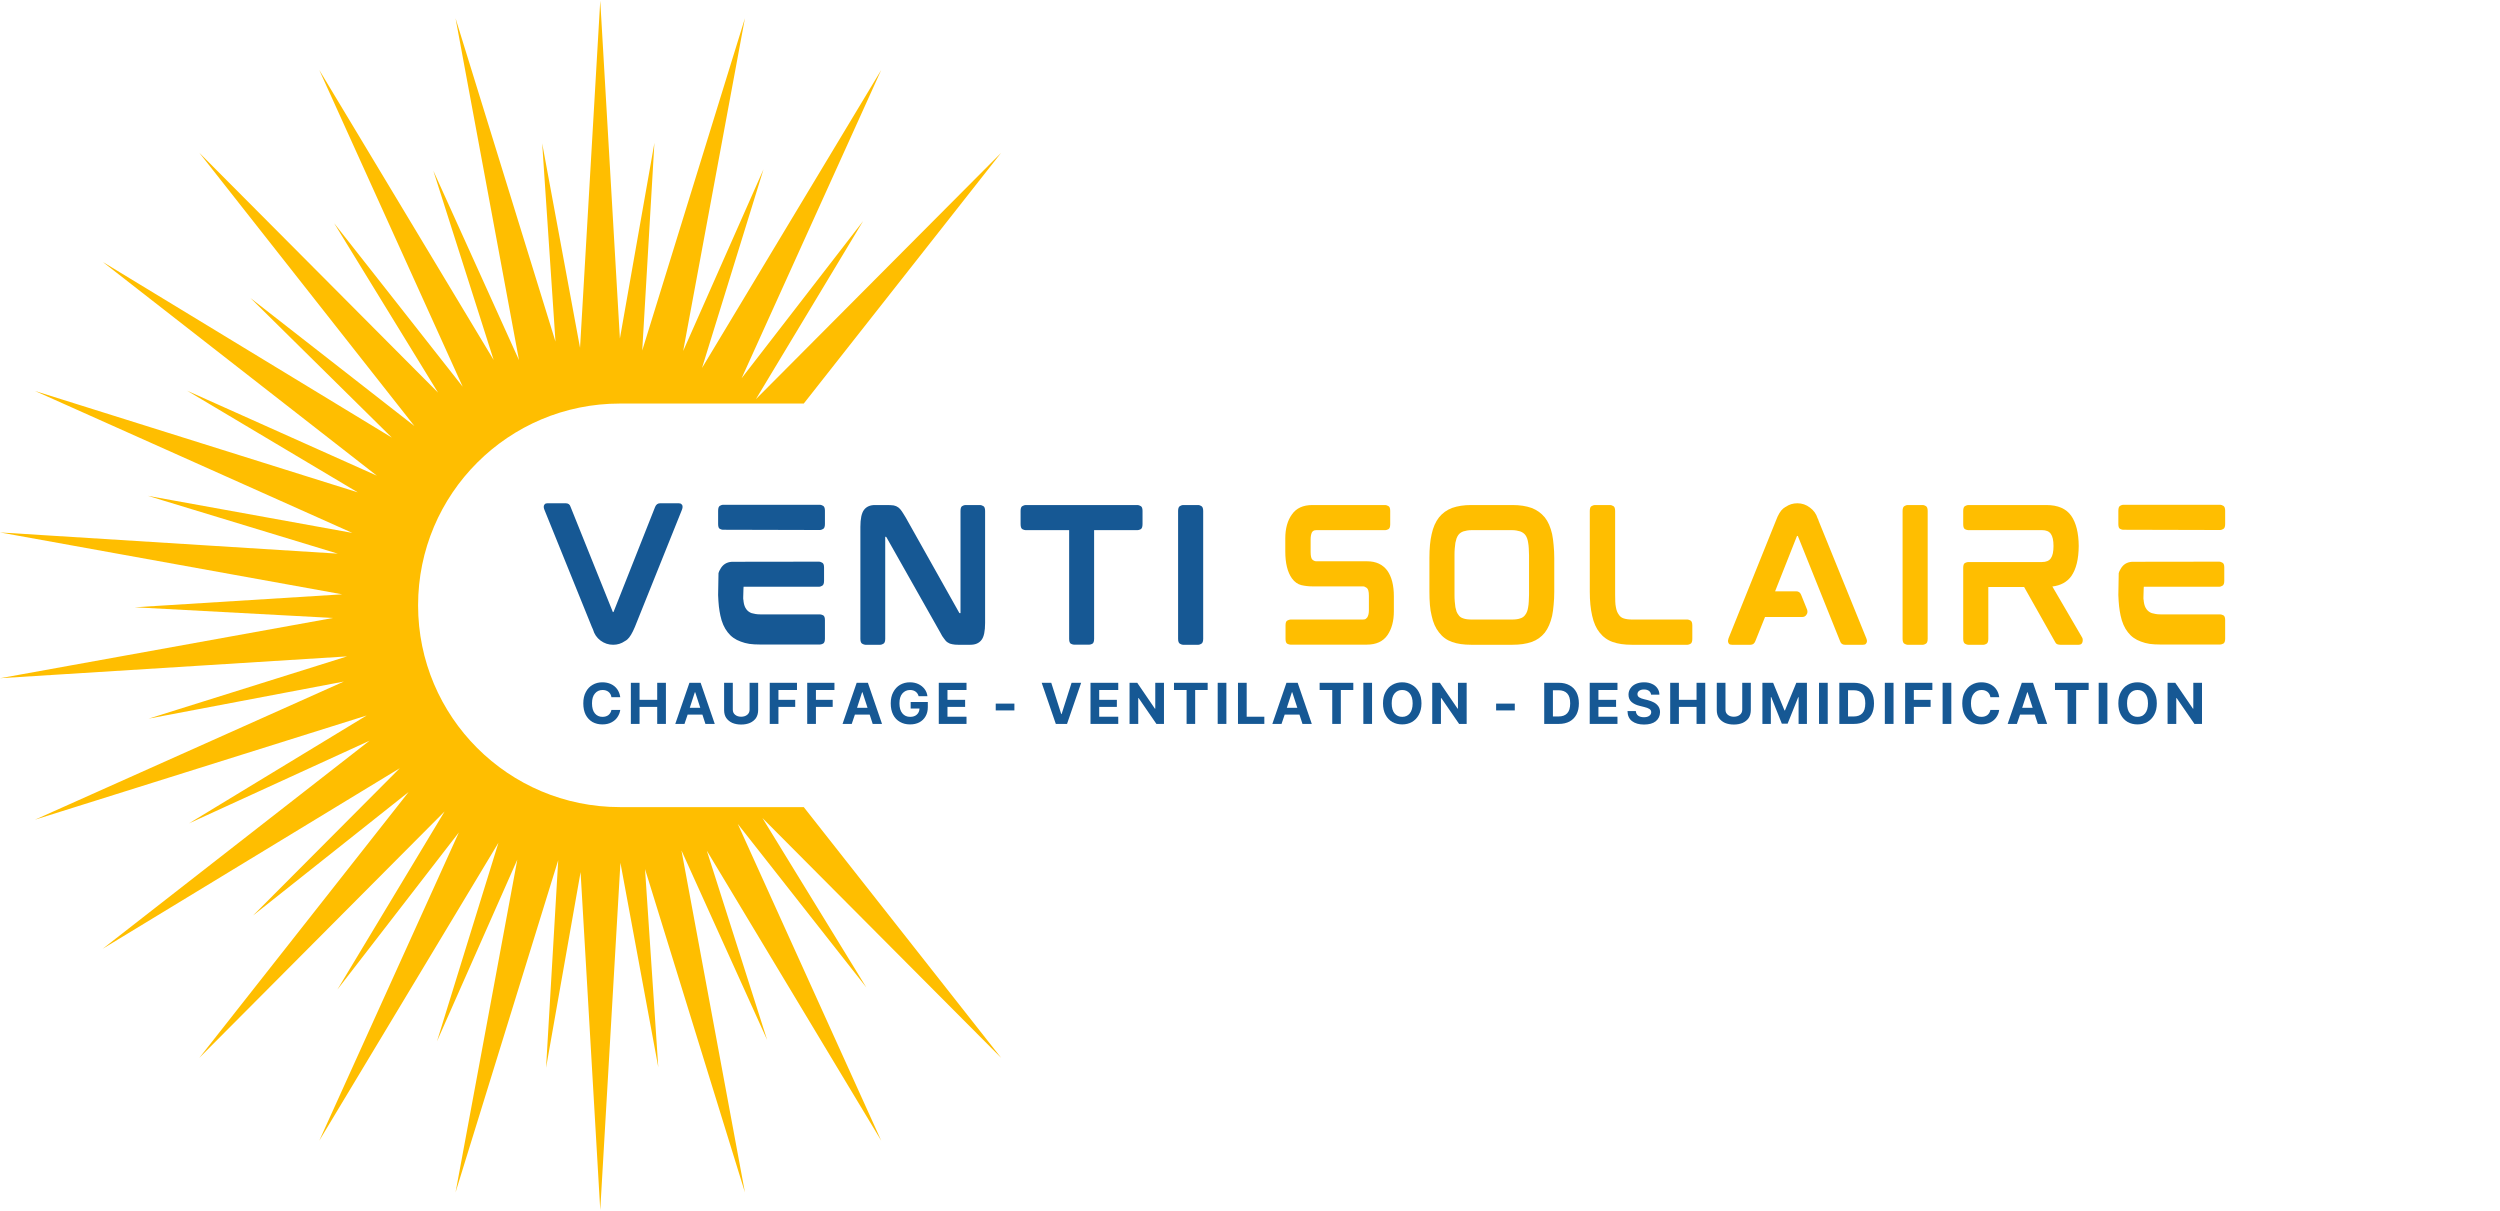 <svg xmlns="http://www.w3.org/2000/svg" xmlns:xlink="http://www.w3.org/1999/xlink" width="309.75" viewBox="0 0 309.75 150" height="150" preserveAspectRatio="xMidYMid meet"><defs><g></g><clipPath id="f698d7a406"><path d="M 0 0.059 L 124.398 0.059 L 124.398 149.938 L 0 149.938 Z M 0 0.059 " clip-rule="nonzero"></path></clipPath></defs><g clip-path="url(#f698d7a406)"><path fill="#ffbe00" d="M 99.586 100 L 76.805 100 C 62.996 100 51.801 88.809 51.801 75 C 51.801 61.191 62.996 50 76.805 50 L 99.586 50 L 124.047 18.926 L 93.652 49.461 L 106.941 27.387 L 91.887 46.863 L 109.184 8.668 L 86.98 45.59 L 94.598 20.977 L 84.645 43.488 L 92.297 2.262 L 79.574 43.426 L 81.082 17.703 L 76.805 41.945 L 74.371 0.086 L 71.867 43.098 L 67.176 17.762 L 68.824 42.324 L 56.441 2.262 L 64.305 44.625 L 53.688 21.145 L 61.164 44.602 L 39.555 8.668 L 57.328 47.914 L 41.402 27.66 L 54.273 48.645 L 24.691 18.926 L 51.344 52.781 L 31.031 36.926 L 48.547 54.219 L 12.719 32.445 L 46.695 58.938 L 23.176 48.406 L 44.328 61.004 L 4.324 48.438 L 43.652 66.027 L 18.301 61.43 L 41.852 68.598 L 0.004 65.969 L 42.398 73.637 L 16.684 75.242 L 41.262 76.566 L 0.004 84.031 L 43 81.328 L 18.414 89.039 L 42.602 84.445 L 4.324 101.562 L 45.43 88.648 L 23.402 102.023 L 45.785 91.773 L 12.719 117.555 L 49.535 95.18 L 31.348 113.434 L 50.629 98.129 L 24.691 131.074 L 55.086 100.539 L 41.797 122.613 L 56.852 103.137 L 39.555 141.332 L 61.758 104.41 L 54.141 129.023 L 64.094 106.512 L 56.441 147.738 L 69.164 106.574 L 67.656 132.297 L 71.934 108.055 L 74.371 149.914 L 76.871 106.902 L 81.562 132.238 L 79.918 107.676 L 92.297 147.738 L 84.434 105.375 L 95.051 128.855 L 87.574 105.398 L 109.184 141.332 L 91.41 102.086 L 107.336 122.34 L 94.465 101.355 L 124.047 131.074 L 99.586 100 " fill-opacity="1" fill-rule="nonzero"></path></g><g fill="#165894" fill-opacity="1"><g transform="translate(65.691, 79.871)"><g><path d="M 18.406 -17.516 C 18.562 -17.516 18.672 -17.477 18.734 -17.406 C 18.805 -17.344 18.848 -17.285 18.859 -17.234 C 18.898 -17.086 18.879 -16.91 18.797 -16.703 L 12.969 -2.188 C 12.645 -1.414 12.336 -0.906 12.047 -0.656 C 11.973 -0.582 11.867 -0.508 11.734 -0.438 C 11.297 -0.133 10.812 0.016 10.281 0.016 C 9.707 0.016 9.188 -0.156 8.719 -0.5 C 8.25 -0.852 7.938 -1.312 7.781 -1.875 C 7.77 -1.914 7.75 -1.961 7.719 -2.016 C 7.695 -2.066 7.672 -2.125 7.641 -2.188 L 1.766 -16.703 C 1.68 -16.91 1.66 -17.086 1.703 -17.234 C 1.711 -17.273 1.75 -17.332 1.812 -17.406 C 1.875 -17.477 1.984 -17.516 2.141 -17.516 L 4.406 -17.516 C 4.719 -17.516 4.914 -17.367 5 -17.078 L 10.219 -4.094 C 10.227 -4.082 10.234 -4.066 10.234 -4.047 C 10.234 -4.035 10.234 -4.031 10.234 -4.031 L 10.328 -4.047 C 10.328 -4.047 10.328 -4.051 10.328 -4.062 C 10.336 -4.07 10.344 -4.082 10.344 -4.094 L 15.484 -17.078 C 15.609 -17.367 15.812 -17.516 16.094 -17.516 Z M 18.406 -17.516 "></path></g></g></g><g fill="#165894" fill-opacity="1"><g transform="translate(87.303, 79.871)"><g><path d="M 14.297 -3.75 C 14.391 -3.75 14.516 -3.711 14.672 -3.641 C 14.828 -3.566 14.906 -3.367 14.906 -3.047 L 14.906 -0.734 C 14.906 -0.41 14.828 -0.207 14.672 -0.125 C 14.516 -0.051 14.391 -0.016 14.297 -0.016 L 6.844 -0.016 C 6.375 -0.016 5.941 -0.039 5.547 -0.094 C 5.16 -0.156 4.805 -0.25 4.484 -0.375 C 3.805 -0.613 3.266 -1 2.859 -1.531 C 2.43 -2.07 2.129 -2.758 1.953 -3.594 C 1.879 -3.938 1.816 -4.316 1.766 -4.734 C 1.723 -5.16 1.691 -5.617 1.672 -6.109 L 1.672 -6.219 L 1.719 -8.859 C 1.758 -9.016 1.836 -9.188 1.953 -9.375 C 2.254 -9.926 2.727 -10.223 3.375 -10.266 L 14.203 -10.281 C 14.285 -10.281 14.406 -10.238 14.562 -10.156 C 14.719 -10.082 14.797 -9.883 14.797 -9.562 L 14.797 -7.906 C 14.797 -7.582 14.719 -7.379 14.562 -7.297 C 14.406 -7.211 14.285 -7.172 14.203 -7.172 L 4.828 -7.172 C 4.828 -7.172 4.82 -7.094 4.812 -6.938 C 4.812 -6.789 4.805 -6.617 4.797 -6.422 C 4.785 -6.223 4.781 -6.047 4.781 -5.891 C 4.781 -5.742 4.781 -5.672 4.781 -5.672 C 4.801 -5.609 4.812 -5.547 4.812 -5.484 C 4.812 -5.422 4.816 -5.363 4.828 -5.312 C 4.879 -4.914 5 -4.598 5.188 -4.359 C 5.352 -4.148 5.562 -4 5.812 -3.906 C 5.969 -3.863 6.129 -3.828 6.297 -3.797 C 6.473 -3.766 6.676 -3.75 6.906 -3.75 Z M 3.531 -10.094 Z M 14.312 -17.328 C 14.395 -17.328 14.516 -17.285 14.672 -17.203 C 14.828 -17.117 14.906 -16.914 14.906 -16.594 L 14.906 -14.938 C 14.906 -14.613 14.828 -14.41 14.672 -14.328 C 14.516 -14.242 14.395 -14.203 14.312 -14.203 L 2.25 -14.234 C 2.164 -14.234 2.047 -14.27 1.891 -14.344 C 1.742 -14.414 1.672 -14.613 1.672 -14.938 L 1.672 -16.578 C 1.672 -16.91 1.742 -17.117 1.891 -17.203 C 2.047 -17.285 2.164 -17.328 2.25 -17.328 Z M 14.312 -17.328 "></path></g></g></g><g fill="#165894" fill-opacity="1"><g transform="translate(104.929, 79.871)"><g><path d="M 16.531 -17.297 C 16.613 -17.297 16.734 -17.254 16.891 -17.172 C 17.047 -17.098 17.125 -16.895 17.125 -16.562 L 17.125 -2.688 C 17.125 -1.664 16.977 -0.969 16.688 -0.594 C 16.383 -0.188 15.926 0.016 15.312 0.016 L 13.781 0.016 C 13.5 0.016 13.266 -0.004 13.078 -0.047 C 12.973 -0.066 12.867 -0.094 12.766 -0.125 C 12.672 -0.164 12.582 -0.211 12.5 -0.266 C 12.332 -0.367 12.18 -0.523 12.047 -0.734 C 11.973 -0.828 11.895 -0.938 11.812 -1.062 C 11.727 -1.195 11.645 -1.348 11.562 -1.516 L 4.906 -13.297 C 4.895 -13.328 4.879 -13.344 4.859 -13.344 C 4.848 -13.352 4.844 -13.359 4.844 -13.359 L 4.75 -13.359 C 4.75 -13.359 4.75 -13.352 4.75 -13.344 C 4.75 -13.344 4.75 -13.336 4.75 -13.328 L 4.75 -0.719 C 4.75 -0.395 4.672 -0.191 4.516 -0.109 C 4.367 -0.023 4.25 0.016 4.156 0.016 L 2.281 0.016 C 2.188 0.016 2.062 -0.023 1.906 -0.109 C 1.75 -0.191 1.672 -0.395 1.672 -0.719 L 1.672 -14.578 C 1.672 -15.598 1.82 -16.305 2.125 -16.703 C 2.426 -17.098 2.879 -17.297 3.484 -17.297 L 5.062 -17.297 C 5.195 -17.297 5.328 -17.289 5.453 -17.281 C 5.578 -17.27 5.691 -17.258 5.797 -17.25 C 6.016 -17.207 6.207 -17.125 6.375 -17 C 6.52 -16.895 6.664 -16.734 6.812 -16.516 C 6.883 -16.422 6.957 -16.305 7.031 -16.172 C 7.113 -16.047 7.195 -15.91 7.281 -15.766 L 13.906 -3.969 C 13.926 -3.926 13.945 -3.906 13.969 -3.906 L 14.078 -3.906 C 14.078 -3.914 14.078 -3.922 14.078 -3.922 C 14.078 -3.922 14.078 -3.926 14.078 -3.938 L 14.078 -16.562 C 14.078 -16.895 14.148 -17.098 14.297 -17.172 C 14.441 -17.254 14.566 -17.297 14.672 -17.297 Z M 16.531 -17.297 "></path></g></g></g><g fill="#165894" fill-opacity="1"><g transform="translate(124.779, 79.871)"><g><path d="M 16.172 -17.297 C 16.273 -17.297 16.398 -17.254 16.547 -17.172 C 16.703 -17.098 16.781 -16.898 16.781 -16.578 L 16.781 -14.938 C 16.781 -14.594 16.703 -14.379 16.547 -14.297 C 16.398 -14.223 16.273 -14.188 16.172 -14.188 L 10.781 -14.188 L 10.781 -0.719 C 10.781 -0.395 10.707 -0.191 10.562 -0.109 C 10.414 -0.035 10.297 0 10.203 0 L 8.266 0 C 8.18 0 8.062 -0.035 7.906 -0.109 C 7.758 -0.191 7.688 -0.395 7.688 -0.719 L 7.688 -14.188 L 2.281 -14.188 C 2.188 -14.188 2.062 -14.223 1.906 -14.297 C 1.75 -14.379 1.672 -14.594 1.672 -14.938 L 1.672 -16.578 C 1.672 -16.898 1.75 -17.098 1.906 -17.172 C 2.062 -17.254 2.188 -17.297 2.281 -17.297 Z M 16.172 -17.297 "></path></g></g></g><g fill="#165894" fill-opacity="1"><g transform="translate(144.294, 79.871)"><g><path d="M 4.203 -17.297 C 4.285 -17.297 4.398 -17.254 4.547 -17.172 C 4.703 -17.086 4.781 -16.883 4.781 -16.562 L 4.781 -0.719 C 4.781 -0.395 4.703 -0.191 4.547 -0.109 C 4.398 -0.023 4.285 0.016 4.203 0.016 L 2.266 0.016 C 2.18 0.016 2.062 -0.023 1.906 -0.109 C 1.75 -0.191 1.672 -0.395 1.672 -0.719 L 1.672 -16.562 C 1.672 -16.883 1.75 -17.086 1.906 -17.172 C 2.062 -17.254 2.18 -17.297 2.266 -17.297 Z M 4.203 -17.297 "></path></g></g></g><g fill="#165894" fill-opacity="1"><g transform="translate(151.813, 79.871)"><g></g></g></g><g fill="#165894" fill-opacity="1"><g transform="translate(71.912, 89.693)"><g><path d="M 4.938 -3.312 L 3.844 -3.312 C 3.801 -3.594 3.68 -3.812 3.484 -3.969 C 3.285 -4.125 3.039 -4.203 2.75 -4.203 C 2.352 -4.203 2.035 -4.055 1.797 -3.766 C 1.555 -3.484 1.438 -3.078 1.438 -2.547 C 1.438 -2.004 1.555 -1.586 1.797 -1.297 C 2.035 -1.016 2.348 -0.875 2.734 -0.875 C 3.023 -0.875 3.27 -0.945 3.469 -1.094 C 3.664 -1.25 3.789 -1.461 3.844 -1.734 L 4.938 -1.734 C 4.895 -1.422 4.781 -1.125 4.594 -0.844 C 4.414 -0.57 4.164 -0.352 3.844 -0.188 C 3.531 -0.02 3.156 0.062 2.719 0.062 C 2.27 0.062 1.863 -0.035 1.5 -0.234 C 1.145 -0.441 0.863 -0.738 0.656 -1.125 C 0.457 -1.52 0.359 -1.992 0.359 -2.547 C 0.359 -3.098 0.461 -3.566 0.672 -3.953 C 0.879 -4.348 1.16 -4.645 1.516 -4.844 C 1.867 -5.051 2.27 -5.156 2.719 -5.156 C 3.113 -5.156 3.469 -5.082 3.781 -4.938 C 4.102 -4.789 4.363 -4.578 4.562 -4.297 C 4.758 -4.023 4.883 -3.695 4.938 -3.312 Z M 4.938 -3.312 "></path></g></g></g><g fill="#165894" fill-opacity="1"><g transform="translate(77.725, 89.693)"><g><path d="M 0.438 0 L 0.438 -5.094 L 1.516 -5.094 L 1.516 -2.984 L 3.703 -2.984 L 3.703 -5.094 L 4.781 -5.094 L 4.781 0 L 3.703 0 L 3.703 -2.109 L 1.516 -2.109 L 1.516 0 Z M 0.438 0 "></path></g></g></g><g fill="#165894" fill-opacity="1"><g transform="translate(83.496, 89.693)"><g><path d="M 1.312 0 L 0.172 0 L 1.922 -5.094 L 3.312 -5.094 L 5.062 0 L 3.906 0 L 3.531 -1.156 L 1.703 -1.156 Z M 1.969 -2 L 3.266 -2 L 2.641 -3.922 L 2.594 -3.922 Z M 1.969 -2 "></path></g></g></g><g fill="#165894" fill-opacity="1"><g transform="translate(89.279, 89.693)"><g><path d="M 3.594 -5.094 L 4.656 -5.094 L 4.656 -1.719 C 4.656 -1.332 4.566 -1.004 4.391 -0.734 C 4.211 -0.473 3.961 -0.27 3.641 -0.125 C 3.328 0.008 2.961 0.078 2.547 0.078 C 2.141 0.078 1.773 0.008 1.453 -0.125 C 1.141 -0.27 0.891 -0.473 0.703 -0.734 C 0.523 -1.004 0.438 -1.332 0.438 -1.719 L 0.438 -5.094 L 1.516 -5.094 L 1.516 -1.766 C 1.516 -1.492 1.613 -1.281 1.812 -1.125 C 2.008 -0.969 2.254 -0.891 2.547 -0.891 C 2.848 -0.891 3.098 -0.969 3.297 -1.125 C 3.492 -1.281 3.594 -1.492 3.594 -1.766 Z M 3.594 -5.094 "></path></g></g></g><g fill="#165894" fill-opacity="1"><g transform="translate(94.933, 89.693)"><g><path d="M 0.438 0 L 0.438 -5.094 L 3.812 -5.094 L 3.812 -4.203 L 1.516 -4.203 L 1.516 -2.984 L 3.594 -2.984 L 3.594 -2.109 L 1.516 -2.109 L 1.516 0 Z M 0.438 0 "></path></g></g></g><g fill="#165894" fill-opacity="1"><g transform="translate(99.576, 89.693)"><g><path d="M 0.438 0 L 0.438 -5.094 L 3.812 -5.094 L 3.812 -4.203 L 1.516 -4.203 L 1.516 -2.984 L 3.594 -2.984 L 3.594 -2.109 L 1.516 -2.109 L 1.516 0 Z M 0.438 0 "></path></g></g></g><g fill="#165894" fill-opacity="1"><g transform="translate(104.22, 89.693)"><g><path d="M 1.312 0 L 0.172 0 L 1.922 -5.094 L 3.312 -5.094 L 5.062 0 L 3.906 0 L 3.531 -1.156 L 1.703 -1.156 Z M 1.969 -2 L 3.266 -2 L 2.641 -3.922 L 2.594 -3.922 Z M 1.969 -2 "></path></g></g></g><g fill="#165894" fill-opacity="1"><g transform="translate(110.003, 89.693)"><g><path d="M 3.812 -3.438 C 3.75 -3.676 3.625 -3.863 3.438 -4 C 3.258 -4.133 3.031 -4.203 2.75 -4.203 C 2.363 -4.203 2.047 -4.055 1.797 -3.766 C 1.555 -3.484 1.438 -3.078 1.438 -2.547 C 1.438 -2.016 1.555 -1.602 1.797 -1.312 C 2.035 -1.02 2.359 -0.875 2.766 -0.875 C 3.117 -0.875 3.395 -0.969 3.594 -1.156 C 3.801 -1.344 3.91 -1.594 3.922 -1.906 L 2.828 -1.906 L 2.828 -2.719 L 4.953 -2.719 L 4.953 -2.078 C 4.953 -1.641 4.859 -1.258 4.672 -0.938 C 4.484 -0.613 4.223 -0.363 3.891 -0.188 C 3.566 -0.02 3.188 0.062 2.75 0.062 C 2.281 0.062 1.863 -0.039 1.5 -0.25 C 1.133 -0.457 0.852 -0.754 0.656 -1.141 C 0.457 -1.535 0.359 -2.004 0.359 -2.547 C 0.359 -3.086 0.461 -3.551 0.672 -3.938 C 0.879 -4.332 1.16 -4.633 1.516 -4.844 C 1.879 -5.051 2.285 -5.156 2.734 -5.156 C 3.117 -5.156 3.469 -5.082 3.781 -4.938 C 4.094 -4.789 4.348 -4.586 4.547 -4.328 C 4.742 -4.078 4.863 -3.781 4.906 -3.438 Z M 3.812 -3.438 "></path></g></g></g><g fill="#165894" fill-opacity="1"><g transform="translate(115.876, 89.693)"><g><path d="M 0.438 0 L 0.438 -5.094 L 3.875 -5.094 L 3.875 -4.203 L 1.516 -4.203 L 1.516 -2.984 L 3.703 -2.984 L 3.703 -2.109 L 1.516 -2.109 L 1.516 -0.891 L 3.875 -0.891 L 3.875 0 Z M 0.438 0 "></path></g></g></g><g fill="#165894" fill-opacity="1"><g transform="translate(120.713, 89.693)"><g></g></g></g><g fill="#165894" fill-opacity="1"><g transform="translate(122.887, 89.693)"><g><path d="M 2.797 -2.516 L 2.797 -1.672 L 0.484 -1.672 L 0.484 -2.516 Z M 2.797 -2.516 "></path></g></g></g><g fill="#165894" fill-opacity="1"><g transform="translate(126.718, 89.693)"><g></g></g></g><g fill="#165894" fill-opacity="1"><g transform="translate(128.893, 89.693)"><g><path d="M 1.359 -5.094 L 2.594 -1.219 L 2.641 -1.219 L 3.875 -5.094 L 5.062 -5.094 L 3.312 0 L 1.922 0 L 0.172 -5.094 Z M 1.359 -5.094 "></path></g></g></g><g fill="#165894" fill-opacity="1"><g transform="translate(134.676, 89.693)"><g><path d="M 0.438 0 L 0.438 -5.094 L 3.875 -5.094 L 3.875 -4.203 L 1.516 -4.203 L 1.516 -2.984 L 3.703 -2.984 L 3.703 -2.109 L 1.516 -2.109 L 1.516 -0.891 L 3.875 -0.891 L 3.875 0 Z M 0.438 0 "></path></g></g></g><g fill="#165894" fill-opacity="1"><g transform="translate(139.513, 89.693)"><g><path d="M 4.703 -5.094 L 4.703 0 L 3.766 0 L 1.562 -3.203 L 1.516 -3.203 L 1.516 0 L 0.438 0 L 0.438 -5.094 L 1.391 -5.094 L 3.578 -1.891 L 3.625 -1.891 L 3.625 -5.094 Z M 4.703 -5.094 "></path></g></g></g><g fill="#165894" fill-opacity="1"><g transform="translate(145.207, 89.693)"><g><path d="M 0.25 -4.203 L 0.25 -5.094 L 4.422 -5.094 L 4.422 -4.203 L 2.875 -4.203 L 2.875 0 L 1.812 0 L 1.812 -4.203 Z M 0.25 -4.203 "></path></g></g></g><g fill="#165894" fill-opacity="1"><g transform="translate(150.434, 89.693)"><g><path d="M 1.516 -5.094 L 1.516 0 L 0.438 0 L 0.438 -5.094 Z M 1.516 -5.094 "></path></g></g></g><g fill="#165894" fill-opacity="1"><g transform="translate(152.948, 89.693)"><g><path d="M 0.438 0 L 0.438 -5.094 L 1.516 -5.094 L 1.516 -0.891 L 3.703 -0.891 L 3.703 0 Z M 0.438 0 "></path></g></g></g><g fill="#165894" fill-opacity="1"><g transform="translate(157.47, 89.693)"><g><path d="M 1.312 0 L 0.172 0 L 1.922 -5.094 L 3.312 -5.094 L 5.062 0 L 3.906 0 L 3.531 -1.156 L 1.703 -1.156 Z M 1.969 -2 L 3.266 -2 L 2.641 -3.922 L 2.594 -3.922 Z M 1.969 -2 "></path></g></g></g><g fill="#165894" fill-opacity="1"><g transform="translate(163.253, 89.693)"><g><path d="M 0.25 -4.203 L 0.25 -5.094 L 4.422 -5.094 L 4.422 -4.203 L 2.875 -4.203 L 2.875 0 L 1.812 0 L 1.812 -4.203 Z M 0.25 -4.203 "></path></g></g></g><g fill="#165894" fill-opacity="1"><g transform="translate(168.48, 89.693)"><g><path d="M 1.516 -5.094 L 1.516 0 L 0.438 0 L 0.438 -5.094 Z M 1.516 -5.094 "></path></g></g></g><g fill="#165894" fill-opacity="1"><g transform="translate(170.995, 89.693)"><g><path d="M 5.125 -2.547 C 5.125 -1.992 5.016 -1.52 4.797 -1.125 C 4.586 -0.738 4.301 -0.441 3.938 -0.234 C 3.582 -0.035 3.18 0.062 2.734 0.062 C 2.285 0.062 1.879 -0.035 1.516 -0.234 C 1.16 -0.441 0.879 -0.738 0.672 -1.125 C 0.461 -1.52 0.359 -1.992 0.359 -2.547 C 0.359 -3.098 0.461 -3.566 0.672 -3.953 C 0.879 -4.348 1.16 -4.645 1.516 -4.844 C 1.879 -5.051 2.285 -5.156 2.734 -5.156 C 3.18 -5.156 3.582 -5.051 3.938 -4.844 C 4.301 -4.645 4.586 -4.348 4.797 -3.953 C 5.016 -3.566 5.125 -3.098 5.125 -2.547 Z M 4.031 -2.547 C 4.031 -3.086 3.91 -3.5 3.672 -3.781 C 3.441 -4.062 3.129 -4.203 2.734 -4.203 C 2.348 -4.203 2.035 -4.062 1.797 -3.781 C 1.555 -3.5 1.438 -3.086 1.438 -2.547 C 1.438 -2.004 1.555 -1.586 1.797 -1.297 C 2.035 -1.016 2.348 -0.875 2.734 -0.875 C 3.129 -0.875 3.441 -1.016 3.672 -1.297 C 3.91 -1.586 4.031 -2.004 4.031 -2.547 Z M 4.031 -2.547 "></path></g></g></g><g fill="#165894" fill-opacity="1"><g transform="translate(177.016, 89.693)"><g><path d="M 4.703 -5.094 L 4.703 0 L 3.766 0 L 1.562 -3.203 L 1.516 -3.203 L 1.516 0 L 0.438 0 L 0.438 -5.094 L 1.391 -5.094 L 3.578 -1.891 L 3.625 -1.891 L 3.625 -5.094 Z M 4.703 -5.094 "></path></g></g></g><g fill="#165894" fill-opacity="1"><g transform="translate(182.71, 89.693)"><g></g></g></g><g fill="#165894" fill-opacity="1"><g transform="translate(184.885, 89.693)"><g><path d="M 2.797 -2.516 L 2.797 -1.672 L 0.484 -1.672 L 0.484 -2.516 Z M 2.797 -2.516 "></path></g></g></g><g fill="#165894" fill-opacity="1"><g transform="translate(188.716, 89.693)"><g></g></g></g><g fill="#165894" fill-opacity="1"><g transform="translate(190.89, 89.693)"><g><path d="M 2.25 0 L 0.438 0 L 0.438 -5.094 L 2.266 -5.094 C 2.773 -5.094 3.211 -4.988 3.578 -4.781 C 3.953 -4.582 4.238 -4.289 4.438 -3.906 C 4.633 -3.531 4.734 -3.078 4.734 -2.547 C 4.734 -2.016 4.633 -1.555 4.438 -1.172 C 4.238 -0.797 3.953 -0.504 3.578 -0.297 C 3.203 -0.098 2.758 0 2.25 0 Z M 1.516 -0.922 L 2.203 -0.922 C 2.68 -0.922 3.039 -1.051 3.281 -1.312 C 3.531 -1.57 3.656 -1.984 3.656 -2.547 C 3.656 -3.109 3.531 -3.52 3.281 -3.781 C 3.039 -4.039 2.68 -4.172 2.203 -4.172 L 1.516 -4.172 Z M 1.516 -0.922 "></path></g></g></g><g fill="#165894" fill-opacity="1"><g transform="translate(196.529, 89.693)"><g><path d="M 0.438 0 L 0.438 -5.094 L 3.875 -5.094 L 3.875 -4.203 L 1.516 -4.203 L 1.516 -2.984 L 3.703 -2.984 L 3.703 -2.109 L 1.516 -2.109 L 1.516 -0.891 L 3.875 -0.891 L 3.875 0 Z M 0.438 0 "></path></g></g></g><g fill="#165894" fill-opacity="1"><g transform="translate(201.366, 89.693)"><g><path d="M 3.203 -3.625 C 3.18 -3.82 3.094 -3.977 2.938 -4.094 C 2.789 -4.207 2.586 -4.266 2.328 -4.266 C 2.066 -4.266 1.863 -4.207 1.719 -4.094 C 1.582 -3.988 1.516 -3.852 1.516 -3.688 C 1.516 -3.508 1.594 -3.375 1.75 -3.281 C 1.906 -3.188 2.098 -3.113 2.328 -3.062 L 2.781 -2.953 C 3.07 -2.879 3.332 -2.781 3.562 -2.656 C 3.789 -2.531 3.973 -2.367 4.109 -2.172 C 4.242 -1.973 4.312 -1.734 4.312 -1.453 C 4.301 -0.984 4.125 -0.609 3.781 -0.328 C 3.438 -0.055 2.953 0.078 2.328 0.078 C 1.711 0.078 1.219 -0.062 0.844 -0.344 C 0.477 -0.625 0.289 -1.039 0.281 -1.594 L 1.312 -1.594 C 1.332 -1.344 1.43 -1.148 1.609 -1.016 C 1.797 -0.891 2.031 -0.828 2.312 -0.828 C 2.594 -0.828 2.812 -0.883 2.969 -1 C 3.133 -1.113 3.219 -1.266 3.219 -1.453 C 3.219 -1.629 3.141 -1.766 2.984 -1.859 C 2.836 -1.953 2.629 -2.031 2.359 -2.094 L 1.797 -2.234 C 1.367 -2.336 1.031 -2.5 0.781 -2.719 C 0.531 -2.945 0.406 -3.25 0.406 -3.625 C 0.406 -3.926 0.488 -4.191 0.656 -4.422 C 0.82 -4.66 1.051 -4.844 1.344 -4.969 C 1.633 -5.094 1.969 -5.156 2.344 -5.156 C 2.719 -5.156 3.047 -5.086 3.328 -4.953 C 3.609 -4.828 3.828 -4.648 3.984 -4.422 C 4.148 -4.191 4.234 -3.926 4.234 -3.625 Z M 3.203 -3.625 "></path></g></g></g><g fill="#165894" fill-opacity="1"><g transform="translate(206.499, 89.693)"><g><path d="M 0.438 0 L 0.438 -5.094 L 1.516 -5.094 L 1.516 -2.984 L 3.703 -2.984 L 3.703 -5.094 L 4.781 -5.094 L 4.781 0 L 3.703 0 L 3.703 -2.109 L 1.516 -2.109 L 1.516 0 Z M 0.438 0 "></path></g></g></g><g fill="#165894" fill-opacity="1"><g transform="translate(212.27, 89.693)"><g><path d="M 3.594 -5.094 L 4.656 -5.094 L 4.656 -1.719 C 4.656 -1.332 4.566 -1.004 4.391 -0.734 C 4.211 -0.473 3.961 -0.27 3.641 -0.125 C 3.328 0.008 2.961 0.078 2.547 0.078 C 2.141 0.078 1.773 0.008 1.453 -0.125 C 1.141 -0.27 0.891 -0.473 0.703 -0.734 C 0.523 -1.004 0.438 -1.332 0.438 -1.719 L 0.438 -5.094 L 1.516 -5.094 L 1.516 -1.766 C 1.516 -1.492 1.613 -1.281 1.812 -1.125 C 2.008 -0.969 2.254 -0.891 2.547 -0.891 C 2.848 -0.891 3.098 -0.969 3.297 -1.125 C 3.492 -1.281 3.594 -1.492 3.594 -1.766 Z M 3.594 -5.094 "></path></g></g></g><g fill="#165894" fill-opacity="1"><g transform="translate(217.924, 89.693)"><g><path d="M 0.438 -5.094 L 1.766 -5.094 L 3.172 -1.672 L 3.234 -1.672 L 4.641 -5.094 L 5.953 -5.094 L 5.953 0 L 4.922 0 L 4.922 -3.312 L 4.875 -3.312 L 3.562 -0.031 L 2.844 -0.031 L 1.531 -3.328 L 1.484 -3.328 L 1.484 0 L 0.438 0 Z M 0.438 -5.094 "></path></g></g></g><g fill="#165894" fill-opacity="1"><g transform="translate(224.939, 89.693)"><g><path d="M 1.516 -5.094 L 1.516 0 L 0.438 0 L 0.438 -5.094 Z M 1.516 -5.094 "></path></g></g></g><g fill="#165894" fill-opacity="1"><g transform="translate(227.454, 89.693)"><g><path d="M 2.25 0 L 0.438 0 L 0.438 -5.094 L 2.266 -5.094 C 2.773 -5.094 3.211 -4.988 3.578 -4.781 C 3.953 -4.582 4.238 -4.289 4.438 -3.906 C 4.633 -3.531 4.734 -3.078 4.734 -2.547 C 4.734 -2.016 4.633 -1.555 4.438 -1.172 C 4.238 -0.797 3.953 -0.504 3.578 -0.297 C 3.203 -0.098 2.758 0 2.25 0 Z M 1.516 -0.922 L 2.203 -0.922 C 2.68 -0.922 3.039 -1.051 3.281 -1.312 C 3.531 -1.57 3.656 -1.984 3.656 -2.547 C 3.656 -3.109 3.531 -3.52 3.281 -3.781 C 3.039 -4.039 2.68 -4.172 2.203 -4.172 L 1.516 -4.172 Z M 1.516 -0.922 "></path></g></g></g><g fill="#165894" fill-opacity="1"><g transform="translate(233.093, 89.693)"><g><path d="M 1.516 -5.094 L 1.516 0 L 0.438 0 L 0.438 -5.094 Z M 1.516 -5.094 "></path></g></g></g><g fill="#165894" fill-opacity="1"><g transform="translate(235.608, 89.693)"><g><path d="M 0.438 0 L 0.438 -5.094 L 3.812 -5.094 L 3.812 -4.203 L 1.516 -4.203 L 1.516 -2.984 L 3.594 -2.984 L 3.594 -2.109 L 1.516 -2.109 L 1.516 0 Z M 0.438 0 "></path></g></g></g><g fill="#165894" fill-opacity="1"><g transform="translate(240.251, 89.693)"><g><path d="M 1.516 -5.094 L 1.516 0 L 0.438 0 L 0.438 -5.094 Z M 1.516 -5.094 "></path></g></g></g><g fill="#165894" fill-opacity="1"><g transform="translate(242.766, 89.693)"><g><path d="M 4.938 -3.312 L 3.844 -3.312 C 3.801 -3.594 3.68 -3.812 3.484 -3.969 C 3.285 -4.125 3.039 -4.203 2.75 -4.203 C 2.352 -4.203 2.035 -4.055 1.797 -3.766 C 1.555 -3.484 1.438 -3.078 1.438 -2.547 C 1.438 -2.004 1.555 -1.586 1.797 -1.297 C 2.035 -1.016 2.348 -0.875 2.734 -0.875 C 3.023 -0.875 3.27 -0.945 3.469 -1.094 C 3.664 -1.25 3.789 -1.461 3.844 -1.734 L 4.938 -1.734 C 4.895 -1.422 4.781 -1.125 4.594 -0.844 C 4.414 -0.57 4.164 -0.352 3.844 -0.188 C 3.531 -0.02 3.156 0.062 2.719 0.062 C 2.27 0.062 1.863 -0.035 1.5 -0.234 C 1.145 -0.441 0.863 -0.738 0.656 -1.125 C 0.457 -1.52 0.359 -1.992 0.359 -2.547 C 0.359 -3.098 0.461 -3.566 0.672 -3.953 C 0.879 -4.348 1.16 -4.645 1.516 -4.844 C 1.867 -5.051 2.27 -5.156 2.719 -5.156 C 3.113 -5.156 3.469 -5.082 3.781 -4.938 C 4.102 -4.789 4.363 -4.578 4.562 -4.297 C 4.758 -4.023 4.883 -3.695 4.938 -3.312 Z M 4.938 -3.312 "></path></g></g></g><g fill="#165894" fill-opacity="1"><g transform="translate(248.579, 89.693)"><g><path d="M 1.312 0 L 0.172 0 L 1.922 -5.094 L 3.312 -5.094 L 5.062 0 L 3.906 0 L 3.531 -1.156 L 1.703 -1.156 Z M 1.969 -2 L 3.266 -2 L 2.641 -3.922 L 2.594 -3.922 Z M 1.969 -2 "></path></g></g></g><g fill="#165894" fill-opacity="1"><g transform="translate(254.362, 89.693)"><g><path d="M 0.25 -4.203 L 0.25 -5.094 L 4.422 -5.094 L 4.422 -4.203 L 2.875 -4.203 L 2.875 0 L 1.812 0 L 1.812 -4.203 Z M 0.25 -4.203 "></path></g></g></g><g fill="#165894" fill-opacity="1"><g transform="translate(259.589, 89.693)"><g><path d="M 1.516 -5.094 L 1.516 0 L 0.438 0 L 0.438 -5.094 Z M 1.516 -5.094 "></path></g></g></g><g fill="#165894" fill-opacity="1"><g transform="translate(262.104, 89.693)"><g><path d="M 5.125 -2.547 C 5.125 -1.992 5.016 -1.52 4.797 -1.125 C 4.586 -0.738 4.301 -0.441 3.938 -0.234 C 3.582 -0.035 3.18 0.062 2.734 0.062 C 2.285 0.062 1.879 -0.035 1.516 -0.234 C 1.16 -0.441 0.879 -0.738 0.672 -1.125 C 0.461 -1.52 0.359 -1.992 0.359 -2.547 C 0.359 -3.098 0.461 -3.566 0.672 -3.953 C 0.879 -4.348 1.16 -4.645 1.516 -4.844 C 1.879 -5.051 2.285 -5.156 2.734 -5.156 C 3.18 -5.156 3.582 -5.051 3.938 -4.844 C 4.301 -4.645 4.586 -4.348 4.797 -3.953 C 5.016 -3.566 5.125 -3.098 5.125 -2.547 Z M 4.031 -2.547 C 4.031 -3.086 3.91 -3.5 3.672 -3.781 C 3.441 -4.062 3.129 -4.203 2.734 -4.203 C 2.348 -4.203 2.035 -4.062 1.797 -3.781 C 1.555 -3.5 1.438 -3.086 1.438 -2.547 C 1.438 -2.004 1.555 -1.586 1.797 -1.297 C 2.035 -1.016 2.348 -0.875 2.734 -0.875 C 3.129 -0.875 3.441 -1.016 3.672 -1.297 C 3.91 -1.586 4.031 -2.004 4.031 -2.547 Z M 4.031 -2.547 "></path></g></g></g><g fill="#165894" fill-opacity="1"><g transform="translate(268.125, 89.693)"><g><path d="M 4.703 -5.094 L 4.703 0 L 3.766 0 L 1.562 -3.203 L 1.516 -3.203 L 1.516 0 L 0.438 0 L 0.438 -5.094 L 1.391 -5.094 L 3.578 -1.891 L 3.625 -1.891 L 3.625 -5.094 Z M 4.703 -5.094 "></path></g></g></g><g fill="#ffbe00" fill-opacity="1"><g transform="translate(157.575, 79.871)"><g><path d="M 11.812 -10.328 C 12.906 -10.328 13.738 -9.941 14.312 -9.172 C 14.852 -8.41 15.125 -7.348 15.125 -5.984 L 15.125 -4.141 C 15.125 -2.93 14.859 -1.941 14.328 -1.172 C 13.785 -0.391 12.93 0 11.766 0 L 2.312 0 C 2.207 0 2.078 -0.035 1.922 -0.109 C 1.773 -0.191 1.703 -0.395 1.703 -0.719 L 1.703 -2.391 C 1.703 -2.711 1.773 -2.91 1.922 -2.984 C 2.078 -3.066 2.207 -3.109 2.312 -3.109 L 11.266 -3.109 C 11.453 -3.109 11.582 -3.141 11.656 -3.203 C 11.727 -3.266 11.785 -3.32 11.828 -3.375 C 11.961 -3.582 12.031 -3.879 12.031 -4.266 L 12.031 -6.062 C 12.031 -6.582 11.941 -6.906 11.766 -7.031 C 11.598 -7.156 11.441 -7.219 11.297 -7.219 L 5 -7.219 C 4.562 -7.219 4.113 -7.27 3.656 -7.375 C 3.207 -7.488 2.82 -7.766 2.5 -8.203 C 1.945 -8.973 1.672 -10.094 1.672 -11.562 L 1.672 -13.156 C 1.672 -14.383 1.945 -15.379 2.5 -16.141 C 3.039 -16.91 3.883 -17.297 5.031 -17.297 L 14.078 -17.297 C 14.16 -17.297 14.281 -17.254 14.438 -17.172 C 14.594 -17.098 14.672 -16.898 14.672 -16.578 L 14.672 -14.906 C 14.672 -14.582 14.594 -14.379 14.438 -14.297 C 14.281 -14.223 14.16 -14.188 14.078 -14.188 L 5.547 -14.188 C 5.359 -14.188 5.223 -14.156 5.141 -14.094 C 5.066 -14.039 5.008 -13.977 4.969 -13.906 C 4.863 -13.688 4.812 -13.395 4.812 -13.031 L 4.812 -11.484 C 4.812 -10.961 4.891 -10.641 5.047 -10.516 C 5.203 -10.391 5.359 -10.328 5.516 -10.328 Z M 11.812 -10.328 "></path></g></g></g><g fill="#ffbe00" fill-opacity="1"><g transform="translate(175.432, 79.871)"><g><path d="M 15.969 -15.766 C 16.375 -15.254 16.676 -14.566 16.875 -13.703 C 16.957 -13.297 17.02 -12.836 17.062 -12.328 C 17.113 -11.828 17.141 -11.289 17.141 -10.719 L 17.141 -6.562 C 17.141 -5.977 17.113 -5.43 17.062 -4.922 C 17.02 -4.422 16.957 -3.969 16.875 -3.562 C 16.676 -2.707 16.375 -2.016 15.969 -1.484 C 15.531 -0.941 14.984 -0.555 14.328 -0.328 C 13.66 -0.098 12.875 0.016 11.969 0.016 L 6.844 0.016 C 5.914 0.016 5.129 -0.098 4.484 -0.328 C 3.828 -0.555 3.285 -0.953 2.859 -1.516 C 2.43 -2.055 2.129 -2.738 1.953 -3.562 C 1.848 -3.969 1.773 -4.422 1.734 -4.922 C 1.691 -5.43 1.672 -5.977 1.672 -6.562 L 1.672 -10.719 C 1.672 -11.926 1.766 -12.922 1.953 -13.703 C 2.129 -14.523 2.43 -15.211 2.859 -15.766 C 3.285 -16.297 3.828 -16.688 4.484 -16.938 C 5.16 -17.176 5.945 -17.297 6.844 -17.297 L 11.969 -17.297 C 12.875 -17.297 13.66 -17.176 14.328 -16.938 C 14.984 -16.688 15.531 -16.297 15.969 -15.766 Z M 14.016 -11.078 C 14.016 -11.391 14.004 -11.672 13.984 -11.922 C 13.973 -12.18 13.945 -12.414 13.906 -12.625 C 13.852 -13.02 13.738 -13.336 13.562 -13.578 C 13.414 -13.773 13.203 -13.926 12.922 -14.031 C 12.785 -14.07 12.629 -14.109 12.453 -14.141 C 12.273 -14.172 12.078 -14.188 11.859 -14.188 L 6.953 -14.188 C 6.723 -14.188 6.52 -14.172 6.344 -14.141 C 6.164 -14.109 6.008 -14.07 5.875 -14.031 C 5.594 -13.926 5.383 -13.773 5.25 -13.578 C 5.164 -13.461 5.094 -13.32 5.031 -13.156 C 4.977 -13 4.93 -12.82 4.891 -12.625 C 4.859 -12.414 4.832 -12.18 4.812 -11.922 C 4.789 -11.672 4.781 -11.391 4.781 -11.078 L 4.781 -6.188 C 4.781 -5.883 4.789 -5.602 4.812 -5.344 C 4.832 -5.082 4.859 -4.848 4.891 -4.641 C 4.93 -4.453 4.977 -4.273 5.031 -4.109 C 5.094 -3.953 5.164 -3.82 5.25 -3.719 C 5.383 -3.488 5.594 -3.332 5.875 -3.25 C 6.125 -3.156 6.484 -3.109 6.953 -3.109 L 11.859 -3.109 C 12.316 -3.109 12.672 -3.156 12.922 -3.25 C 13.203 -3.332 13.414 -3.488 13.562 -3.719 C 13.727 -3.926 13.844 -4.234 13.906 -4.641 C 13.945 -4.848 13.973 -5.082 13.984 -5.344 C 14.004 -5.602 14.016 -5.883 14.016 -6.188 Z M 14.016 -11.078 "></path></g></g></g><g fill="#ffbe00" fill-opacity="1"><g transform="translate(195.303, 79.871)"><g><path d="M 13.781 -3.109 C 13.883 -3.109 14.008 -3.066 14.156 -2.984 C 14.301 -2.898 14.375 -2.695 14.375 -2.375 L 14.375 -0.719 C 14.375 -0.395 14.301 -0.191 14.156 -0.109 C 14.008 -0.023 13.883 0.016 13.781 0.016 L 6.859 0.016 C 5.941 0.016 5.16 -0.098 4.516 -0.328 C 3.859 -0.555 3.312 -0.953 2.875 -1.516 C 2.469 -2.016 2.164 -2.695 1.969 -3.562 C 1.77 -4.414 1.672 -5.414 1.672 -6.562 L 1.672 -16.562 C 1.672 -16.895 1.75 -17.098 1.906 -17.172 C 2.062 -17.254 2.188 -17.297 2.281 -17.297 L 4.219 -17.297 C 4.301 -17.297 4.422 -17.254 4.578 -17.172 C 4.734 -17.098 4.812 -16.895 4.812 -16.562 L 4.812 -6.219 C 4.812 -5.906 4.816 -5.613 4.828 -5.344 C 4.836 -5.082 4.863 -4.848 4.906 -4.641 C 4.969 -4.266 5.086 -3.957 5.266 -3.719 C 5.41 -3.488 5.613 -3.332 5.875 -3.25 C 6.156 -3.156 6.52 -3.109 6.969 -3.109 Z M 13.781 -3.109 "></path></g></g></g><g fill="#ffbe00" fill-opacity="1"><g transform="translate(212.404, 79.871)"><g><path d="M 12.922 -15.344 L 18.828 -0.797 C 18.91 -0.598 18.93 -0.43 18.891 -0.297 C 18.867 -0.234 18.828 -0.164 18.766 -0.094 C 18.703 -0.02 18.586 0.016 18.422 0.016 L 16.172 0.016 C 15.879 0.016 15.68 -0.133 15.578 -0.438 L 10.359 -13.438 C 10.348 -13.457 10.344 -13.469 10.344 -13.469 L 10.266 -13.469 C 10.266 -13.469 10.258 -13.461 10.25 -13.453 C 10.238 -13.453 10.227 -13.438 10.219 -13.406 L 7.531 -6.609 L 10.141 -6.609 C 10.43 -6.609 10.633 -6.469 10.75 -6.188 L 11.5 -4.328 C 11.57 -4.086 11.547 -3.883 11.422 -3.719 C 11.305 -3.52 11.125 -3.422 10.875 -3.422 L 6.281 -3.422 L 5.078 -0.422 C 4.961 -0.129 4.766 0.016 4.484 0.016 L 2.188 0.016 C 2.02 0.016 1.898 -0.02 1.828 -0.094 C 1.766 -0.164 1.727 -0.234 1.719 -0.297 C 1.676 -0.422 1.691 -0.586 1.766 -0.797 L 7.625 -15.344 C 7.895 -16.082 8.203 -16.594 8.547 -16.875 C 8.586 -16.895 8.633 -16.926 8.688 -16.969 C 8.738 -17.02 8.797 -17.055 8.859 -17.078 C 9.273 -17.367 9.754 -17.516 10.297 -17.516 C 10.867 -17.516 11.383 -17.336 11.844 -16.984 C 12.312 -16.641 12.629 -16.195 12.797 -15.656 C 12.828 -15.613 12.852 -15.562 12.875 -15.5 C 12.895 -15.445 12.91 -15.395 12.922 -15.344 Z M 12.922 -15.344 "></path></g></g></g><g fill="#ffbe00" fill-opacity="1"><g transform="translate(234.059, 79.871)"><g><path d="M 4.203 -17.297 C 4.285 -17.297 4.398 -17.254 4.547 -17.172 C 4.703 -17.086 4.781 -16.883 4.781 -16.562 L 4.781 -0.719 C 4.781 -0.395 4.703 -0.191 4.547 -0.109 C 4.398 -0.023 4.285 0.016 4.203 0.016 L 2.266 0.016 C 2.18 0.016 2.062 -0.023 1.906 -0.109 C 1.75 -0.191 1.672 -0.395 1.672 -0.719 L 1.672 -16.562 C 1.672 -16.883 1.75 -17.086 1.906 -17.172 C 2.062 -17.254 2.18 -17.297 2.266 -17.297 Z M 4.203 -17.297 "></path></g></g></g><g fill="#ffbe00" fill-opacity="1"><g transform="translate(241.57, 79.871)"><g><path d="M 15.984 -12.281 L 15.984 -12.156 C 15.984 -12.164 15.984 -12.172 15.984 -12.172 C 15.984 -12.18 15.984 -12.195 15.984 -12.219 C 15.984 -12.227 15.984 -12.234 15.984 -12.234 C 15.984 -12.242 15.984 -12.258 15.984 -12.281 Z M 16.391 -0.906 C 16.473 -0.789 16.5 -0.625 16.469 -0.406 C 16.426 -0.125 16.266 0.016 15.984 0.016 L 13.688 0.016 C 13.5 0.016 13.348 -0.023 13.234 -0.109 C 13.191 -0.129 13.156 -0.164 13.125 -0.219 C 13.094 -0.281 13.055 -0.344 13.016 -0.406 L 9.219 -7.141 L 4.781 -7.141 L 4.781 -0.719 C 4.781 -0.395 4.707 -0.191 4.562 -0.109 C 4.414 -0.023 4.297 0.016 4.203 0.016 L 2.281 0.016 C 2.188 0.016 2.062 -0.023 1.906 -0.109 C 1.75 -0.191 1.672 -0.395 1.672 -0.719 L 1.672 -9.531 C 1.672 -9.852 1.75 -10.051 1.906 -10.125 C 2.062 -10.195 2.188 -10.234 2.281 -10.234 L 11.422 -10.234 C 11.953 -10.234 12.32 -10.391 12.531 -10.703 C 12.75 -11.004 12.859 -11.508 12.859 -12.219 C 12.859 -12.914 12.75 -13.414 12.531 -13.719 C 12.32 -14.031 11.953 -14.188 11.422 -14.188 L 2.281 -14.188 C 2.188 -14.188 2.062 -14.223 1.906 -14.297 C 1.75 -14.379 1.672 -14.582 1.672 -14.906 L 1.672 -16.562 C 1.672 -16.895 1.75 -17.098 1.906 -17.172 C 2.062 -17.254 2.188 -17.297 2.281 -17.297 L 11.969 -17.297 C 13.406 -17.297 14.438 -16.848 15.062 -15.953 C 15.664 -15.078 15.973 -13.832 15.984 -12.219 C 15.973 -10.594 15.664 -9.348 15.062 -8.484 C 14.531 -7.754 13.75 -7.328 12.719 -7.203 Z M 16.391 -0.906 "></path></g></g></g><g fill="#ffbe00" fill-opacity="1"><g transform="translate(260.791, 79.871)"><g><path d="M 14.297 -3.75 C 14.391 -3.75 14.516 -3.711 14.672 -3.641 C 14.828 -3.566 14.906 -3.367 14.906 -3.047 L 14.906 -0.734 C 14.906 -0.41 14.828 -0.207 14.672 -0.125 C 14.516 -0.051 14.391 -0.016 14.297 -0.016 L 6.844 -0.016 C 6.375 -0.016 5.941 -0.039 5.547 -0.094 C 5.16 -0.156 4.805 -0.25 4.484 -0.375 C 3.805 -0.613 3.266 -1 2.859 -1.531 C 2.43 -2.07 2.129 -2.758 1.953 -3.594 C 1.879 -3.938 1.816 -4.316 1.766 -4.734 C 1.723 -5.16 1.691 -5.617 1.672 -6.109 L 1.672 -6.219 L 1.719 -8.859 C 1.758 -9.016 1.836 -9.188 1.953 -9.375 C 2.254 -9.926 2.727 -10.223 3.375 -10.266 L 14.203 -10.281 C 14.285 -10.281 14.406 -10.238 14.562 -10.156 C 14.719 -10.082 14.797 -9.883 14.797 -9.562 L 14.797 -7.906 C 14.797 -7.582 14.719 -7.379 14.562 -7.297 C 14.406 -7.211 14.285 -7.172 14.203 -7.172 L 4.828 -7.172 C 4.828 -7.172 4.82 -7.094 4.812 -6.938 C 4.812 -6.789 4.805 -6.617 4.797 -6.422 C 4.785 -6.223 4.781 -6.047 4.781 -5.891 C 4.781 -5.742 4.781 -5.672 4.781 -5.672 C 4.801 -5.609 4.812 -5.547 4.812 -5.484 C 4.812 -5.422 4.816 -5.363 4.828 -5.312 C 4.879 -4.914 5 -4.598 5.188 -4.359 C 5.352 -4.148 5.562 -4 5.812 -3.906 C 5.969 -3.863 6.129 -3.828 6.297 -3.797 C 6.473 -3.766 6.676 -3.75 6.906 -3.75 Z M 3.531 -10.094 Z M 14.312 -17.328 C 14.395 -17.328 14.516 -17.285 14.672 -17.203 C 14.828 -17.117 14.906 -16.914 14.906 -16.594 L 14.906 -14.938 C 14.906 -14.613 14.828 -14.41 14.672 -14.328 C 14.516 -14.242 14.395 -14.203 14.312 -14.203 L 2.25 -14.234 C 2.164 -14.234 2.047 -14.27 1.891 -14.344 C 1.742 -14.414 1.672 -14.613 1.672 -14.938 L 1.672 -16.578 C 1.672 -16.91 1.742 -17.117 1.891 -17.203 C 2.047 -17.285 2.164 -17.328 2.25 -17.328 Z M 14.312 -17.328 "></path></g></g></g></svg>